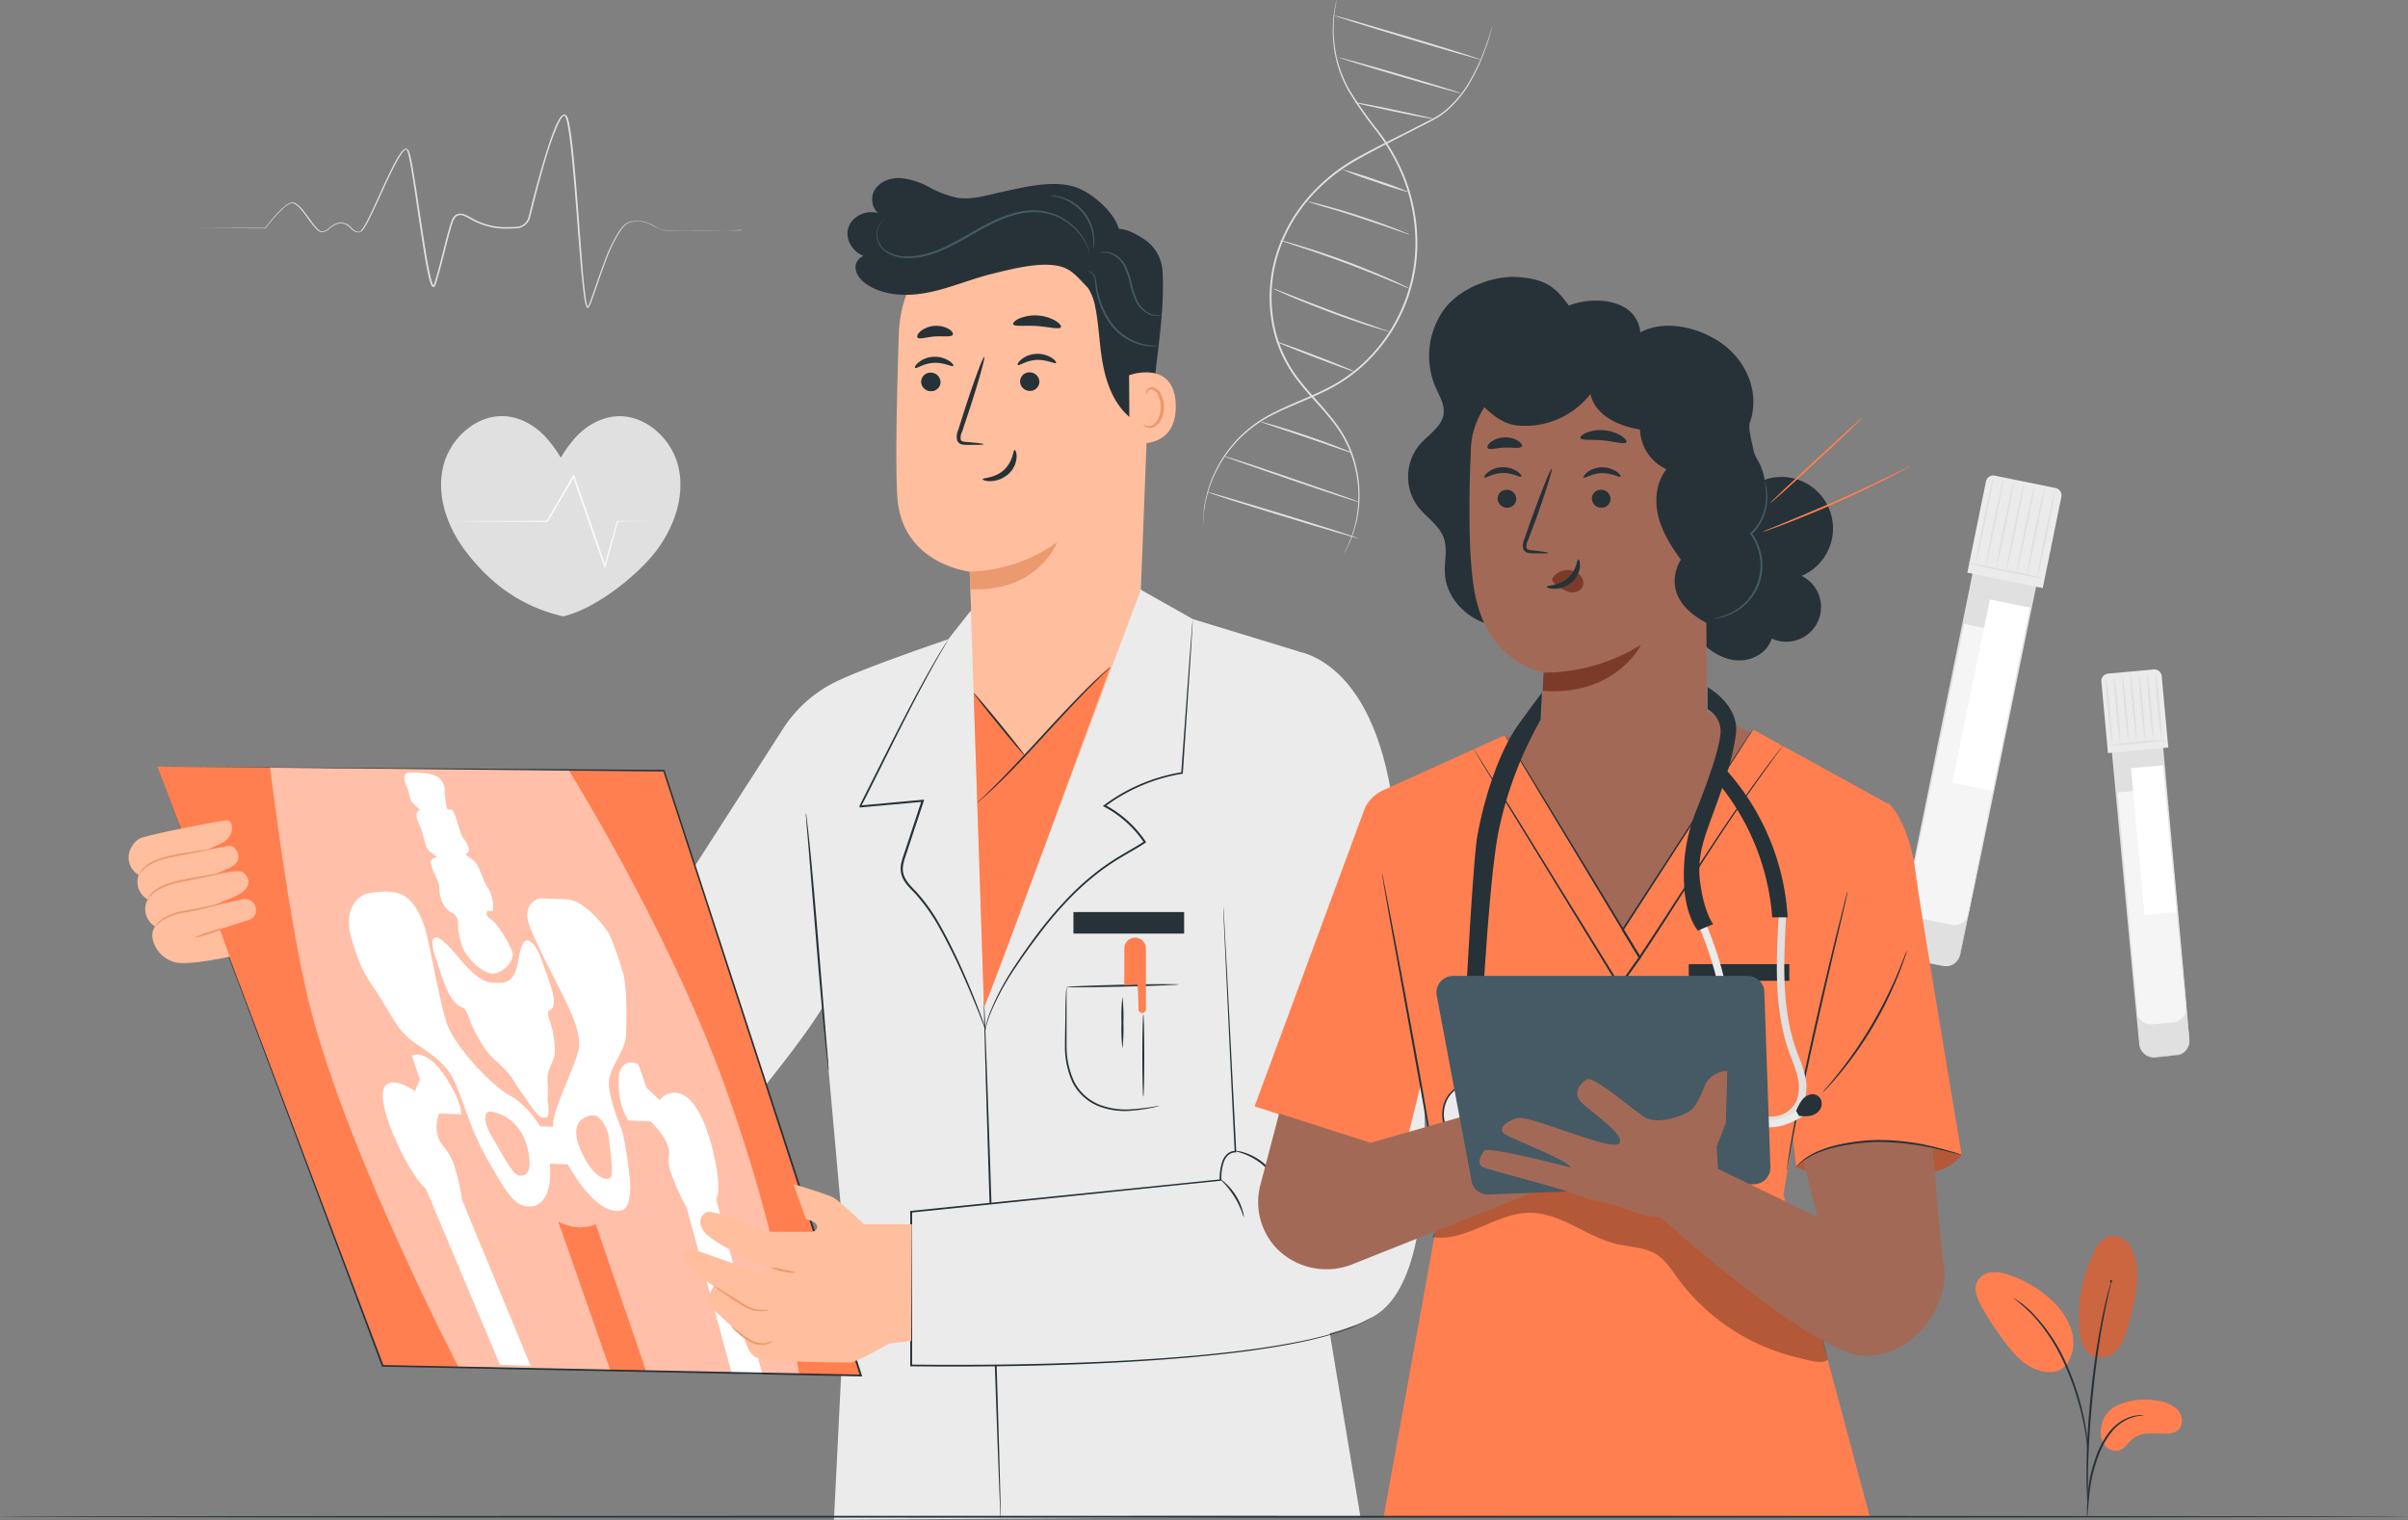 <svg xmlns="http://www.w3.org/2000/svg" viewBox="50.2 55.55 649.6 410.05"><rect x="50.2" y="55.55" width="649.6" height="410.05" fill="#808080" stroke="none"/><g id="freepik--background-complete--inject-23"><path d="M410.76,55.55a2.59,2.59,0,0,1-.06.45c-.05.29-.15.72-.23,1.29a37.4,37.4,0,0,0-.48,5,35.2,35.2,0,0,0,.66,7.92,32.56,32.56,0,0,0,3.72,9.8,106.42,106.42,0,0,0,7.36,10.46,53.18,53.18,0,0,1,7.39,12.75,49.15,49.15,0,0,1,3.4,15.91,44.78,44.78,0,0,1-11.71,32.17,42.41,42.41,0,0,1-13,9.72c-4.67,2.3-9.32,4-13.42,6a35.1,35.1,0,0,0-10.31,7.4,34.32,34.32,0,0,0-8.55,16.14c-.27,1.06-.37,2-.52,2.86s-.17,1.55-.2,2.12,0,1-.07,1.31a3.09,3.09,0,0,1,0,.45,3,3,0,0,1,0-.45c0-.32,0-.76,0-1.31s.1-1.29.16-2.14.22-1.81.47-2.88a33.35,33.35,0,0,1,2.54-7.59,34,34,0,0,1,5.94-8.76,35.08,35.08,0,0,1,10.38-7.53c4.13-2.1,8.78-3.79,13.41-6.08A42.09,42.09,0,0,0,420.43,151,44.42,44.42,0,0,0,432,119.16a48.85,48.85,0,0,0-3.33-15.76,53.44,53.44,0,0,0-7.29-12.66,106.47,106.47,0,0,1-7.34-10.54,32.35,32.35,0,0,1-3.68-9.93,34,34,0,0,1-.58-8,33.18,33.18,0,0,1,.58-5c.1-.57.21-1,.28-1.28Z" style="fill:#e0e0e0"/><path d="M452.82,62.6a57.44,57.44,0,0,1-2.06,6.63,52.42,52.42,0,0,1-3.34,7.43,30.67,30.67,0,0,1-6.59,8.53,21.26,21.26,0,0,1-2.47,1.86c-.9.55-1.84,1.06-2.81,1.56l-6.05,3.1c-4.18,2.14-8.67,4.38-13.27,7A48,48,0,0,0,403.53,109a42.47,42.47,0,0,0-8.59,15.3,38.9,38.9,0,0,0-1.24,17.47,34.82,34.82,0,0,0,6.17,15.09c3.09,4.25,6.73,7.75,9.64,11.46A36.15,36.15,0,0,1,413.3,174a32.57,32.57,0,0,1,2.35,5.84,33.81,33.81,0,0,1,1.28,10.71,31.38,31.38,0,0,1-1.39,8,29.88,29.88,0,0,1-1.92,4.78c-.27.5-.49.89-.64,1.18s-.24.39-.24.39.06-.15.19-.42.34-.69.6-1.19a33.59,33.59,0,0,0,1.82-4.79,31.61,31.61,0,0,0,1.28-8A33.47,33.47,0,0,0,415.3,180a32.08,32.08,0,0,0-2.36-5.76,35.17,35.17,0,0,0-3.77-5.59c-2.9-3.67-6.55-7.15-9.69-11.45a35.31,35.31,0,0,1-6.29-15.29,39.47,39.47,0,0,1,1.25-17.7,43.12,43.12,0,0,1,8.7-15.49A48.42,48.42,0,0,1,416,98.24c4.62-2.57,9.12-4.79,13.31-6.91l6.05-3.08c1-.49,1.92-1,2.8-1.53a21.3,21.3,0,0,0,2.43-1.81,30.86,30.86,0,0,0,6.58-8.39,55,55,0,0,0,3.4-7.36c.8-2.08,1.33-3.73,1.69-4.85.17-.54.31-1,.4-1.28S452.82,62.6,452.82,62.6Z" style="fill:#e0e0e0"/><path d="M437,87.63c0,.14-4.86-.74-10.78-2s-10.7-2.32-10.67-2.46,4.85.73,10.78,2S437,87.48,437,87.63Z" style="fill:#e0e0e0"/><path d="M444.33,80.71c0,.14-7.47-1.92-16.6-4.59s-16.49-5-16.45-5.1,7.47,1.92,16.6,4.6S444.37,80.57,444.33,80.71Z" style="fill:#e0e0e0"/><path d="M449.7,71.64c0,.13-8.95-2.42-19.89-5.71S410,59.86,410.06,59.72,419,62.14,430,65.43,449.74,71.5,449.7,71.64Z" style="fill:#e0e0e0"/><path d="M415.61,155.79c-.05.14-4.83-1.57-10.68-3.82s-10.54-4.18-10.49-4.31,4.83,1.58,10.68,3.82S415.66,155.66,415.61,155.79Z" style="fill:#e0e0e0"/><path d="M425,145a7,7,0,0,1-1.28-.31c-.82-.22-2-.58-3.44-1-2.88-.91-6.84-2.25-11.17-3.87s-8.21-3.19-11-4.38c-1.39-.6-2.51-1.1-3.28-1.46a7.11,7.11,0,0,1-1.17-.61,6.66,6.66,0,0,1,1.25.42l3.34,1.3c2.81,1.11,6.7,2.63,11,4.25s8.26,3,11.11,4l3.38,1.2A7.15,7.15,0,0,1,425,145Z" style="fill:#e0e0e0"/><path d="M430.39,133.37a7.54,7.54,0,0,1-1.38-.52l-3.7-1.53c-3.12-1.3-7.45-3.06-12.28-4.86s-9.26-3.3-12.47-4.36l-3.81-1.26a8.92,8.92,0,0,1-1.38-.51,7.35,7.35,0,0,1,1.44.32c.92.24,2.23.61,3.86,1.1,3.24,1,7.69,2.42,12.54,4.22s9.16,3.62,12.25,5c1.54.69,2.78,1.27,3.63,1.69A7.7,7.7,0,0,1,430.39,133.37Z" style="fill:#e0e0e0"/><path d="M430.46,118.81a4.36,4.36,0,0,1-1.1-.31l-2.92-1c-2.47-.86-5.87-2-9.66-3.27s-7.23-2.28-9.73-3l-3-.91a5.15,5.15,0,0,1-1.07-.39,4.53,4.53,0,0,1,1.12.2c.72.15,1.74.41,3,.74,2.53.67,6,1.66,9.79,2.9s7.19,2.47,9.63,3.42c1.21.47,2.19.87,2.86,1.16A5,5,0,0,1,430.46,118.81Z" style="fill:#e0e0e0"/><path d="M430.6,107.5a93.2,93.2,0,0,1-9.31-2.89,90.32,90.32,0,0,1-9.14-3.39,95.05,95.05,0,0,1,9.31,2.89A92.66,92.66,0,0,1,430.6,107.5Z" style="fill:#e0e0e0"/><path d="M415,177.75a4.61,4.61,0,0,1-1-.27l-2.64-.89-8.68-3-8.7-2.92-2.64-.91a4.29,4.29,0,0,1-.95-.39,3.71,3.71,0,0,1,1,.2c.64.16,1.56.41,2.69.74,2.26.66,5.36,1.63,8.76,2.79s6.45,2.28,8.64,3.14c1.1.43,2,.79,2.58,1A3.41,3.41,0,0,1,415,177.75Z" style="fill:#e0e0e0"/><path d="M416.81,191c-.05.13-8.27-2.53-18.36-6s-18.24-6.31-18.19-6.45,8.26,2.53,18.36,6S416.85,190.81,416.81,191Z" style="fill:#e0e0e0"/><path d="M416.64,200.77c0,.14-9.22-2.56-20.49-6s-20.39-6.38-20.35-6.52,9.22,2.56,20.5,6S416.69,200.63,416.64,200.77Z" style="fill:#e0e0e0"/><path d="M250.8,117.58s-.27,0-.79,0l-2.3.09c-2,.06-5,.15-8.84.21-1.92,0-4.06,0-6.4,0a17.45,17.45,0,0,1-3.66-.34,37.29,37.29,0,0,1-3.59-1.67,7.33,7.33,0,0,0-4.06-.54c-.35.05-.71.14-1.06.21a3.08,3.08,0,0,0-.93.49,7.41,7.41,0,0,0-1.51,1.64,42.18,42.18,0,0,0-4.21,8.77c-1.22,3.21-2.3,6.63-3.59,10.17-.16.44-.34.88-.53,1.32l-.16.33a.62.62,0,0,1-.11.18.36.36,0,0,1-.3.18c-.36-.09-.31-.27-.4-.38a2.6,2.6,0,0,1-.13-.36,21.77,21.77,0,0,1-.53-2.88c-.26-1.93-.46-3.91-.65-5.92-.73-8-1.31-16.66-2.09-25.7-.41-4.52-.78-9.17-1.57-13.83-.11-.58-.22-1.16-.38-1.73a4.21,4.21,0,0,0-.29-.78c-.14-.24-.26-.35-.41-.28a3.17,3.17,0,0,0-1,1.24,16.92,16.92,0,0,0-.78,1.6A73,73,0,0,0,198,96.54c-1.47,4.71-2.77,9.56-4,14.5l-.47,1.86a12.86,12.86,0,0,1-.54,1.89,4,4,0,0,1-3.19,2.34c-1.34.05-2.59.12-3.93.09a18.11,18.11,0,0,1-3.93-.58,20.06,20.06,0,0,1-4.67-1.86,11.1,11.1,0,0,0-2.15-1.08,1.88,1.88,0,0,0-2,.38,5.77,5.77,0,0,0-1,2.11c-.25.77-.47,1.55-.69,2.33-.42,1.56-.82,3.13-1.21,4.69-.8,3.12-1.56,6.2-2.55,9.24a1.11,1.11,0,0,1-.17.32.44.44,0,0,1-.58.14,1.26,1.26,0,0,1-.43-.59,9.26,9.26,0,0,1-.4-1.15c-.21-.77-.38-1.53-.54-2.3-.32-1.53-.59-3.06-.84-4.58-1-6.07-1.82-12-2.7-17.77-.44-2.87-.87-5.71-1.45-8.45a11.22,11.22,0,0,0-.57-2c-.18-.56-.82.11-1.2.6a26.19,26.19,0,0,0-2.09,3.49c-2.47,4.82-4.47,9.66-6.7,14.15a23.26,23.26,0,0,1-1.87,3.24,1.44,1.44,0,0,1-.82.62,2.54,2.54,0,0,1-1,0,3.54,3.54,0,0,1-1.54-1.07,4.9,4.9,0,0,0-1.36-1,3.08,3.08,0,0,0-1.58-.34,6,6,0,0,0-2.86,1.59,3.68,3.68,0,0,1-1.56.8,1.82,1.82,0,0,1-.92-.08,2.69,2.69,0,0,1-.72-.49,18.67,18.67,0,0,1-2.09-2.51c-.63-.86-1.23-1.71-1.86-2.51a8.36,8.36,0,0,0-2.11-2c-.82-.54-1.73.14-2.46.66a18.36,18.36,0,0,0-2,1.88,46.8,46.8,0,0,0-3.38,4l0,.06h-.07l-18.27-.07-4.83,0-1.24,0a3.33,3.33,0,0,1-.42,0l.42,0h1.24l4.83,0,18.27-.07-.11.06a46.66,46.66,0,0,1,3.38-4.07,17.4,17.4,0,0,1,2.08-1.92,5.52,5.52,0,0,1,1.26-.77,2.21,2.21,0,0,1,.78-.16,1.66,1.66,0,0,1,.77.24,8.45,8.45,0,0,1,2.22,2.12c.64.81,1.25,1.66,1.88,2.51a17.11,17.11,0,0,0,2,2.45,2.52,2.52,0,0,0,.63.43,1.4,1.4,0,0,0,.71.05,3.34,3.34,0,0,0,1.39-.73,6.31,6.31,0,0,1,3-1.68,4.23,4.23,0,0,1,3.26,1.46,3.16,3.16,0,0,0,1.36,1,2.05,2.05,0,0,0,.82,0c.18,0,.39-.25.56-.48a22.75,22.75,0,0,0,1.82-3.17c2.21-4.47,4.2-9.31,6.68-14.17a25,25,0,0,1,2.13-3.56,3.64,3.64,0,0,1,.78-.79.86.86,0,0,1,.65-.2.8.8,0,0,1,.55.45A11,11,0,0,1,161,98c.59,2.77,1,5.61,1.47,8.49.89,5.75,1.71,11.7,2.72,17.76.25,1.52.52,3,.84,4.56.16.76.33,1.51.53,2.26a9.14,9.14,0,0,0,.37,1.08,1.13,1.13,0,0,0,.22.36c-.05,0,0,.15,0,.06l0,0s0-.05,0,0v0a.56.56,0,0,0,.09-.19c1-3,1.74-6.07,2.53-9.18.39-1.56.78-3.13,1.21-4.7.22-.78.44-1.57.7-2.35.12-.39.26-.78.4-1.17a3.38,3.38,0,0,1,.68-1.13,2,2,0,0,1,1.21-.64,2.82,2.82,0,0,1,1.33.12,10.58,10.58,0,0,1,2.26,1.12,19.47,19.47,0,0,0,4.55,1.81,18.35,18.35,0,0,0,3.82.56c1.26,0,2.6,0,3.85-.09a3.51,3.51,0,0,0,2.78-2,13.1,13.1,0,0,0,.51-1.8l.47-1.86c1.26-5,2.57-9.81,4.05-14.53.75-2.36,1.51-4.69,2.48-6.94.25-.56.51-1.11.81-1.65.16-.27.32-.53.51-.79a2.08,2.08,0,0,1,.78-.67.71.71,0,0,1,.66.08,1.2,1.2,0,0,1,.36.43,4,4,0,0,1,.33.89c.16.59.28,1.18.39,1.77.79,4.71,1.15,9.35,1.56,13.87.77,9.06,1.33,17.67,2,25.71.19,2,.38,4,.63,5.91a21.13,21.13,0,0,0,.51,2.81,2.83,2.83,0,0,0,.11.31.67.67,0,0,0,.06.12s0,0,0,0-.05,0,0,.08,0-.11-.05-.08,0,0,0,0a.69.69,0,0,0,.07-.13l.15-.31c.19-.42.36-.86.53-1.3,1.28-3.51,2.38-6.94,3.62-10.15a42.14,42.14,0,0,1,4.28-8.84,8,8,0,0,1,1.59-1.7,3.1,3.1,0,0,1,1-.53,10.65,10.65,0,0,1,1.1-.21,7.58,7.58,0,0,1,4.21.57c1.27.55,2.36,1.32,3.55,1.69a18.5,18.5,0,0,0,3.6.34c2.33.06,4.47,0,6.39,0l8.84-.12,2.3,0C250.53,117.57,250.8,117.58,250.8,117.58Z" style="fill:#e0e0e0"/><path d="M572.38,206.15h17a0,0,0,0,1,0,0V312.37a3.88,3.88,0,0,1-3.88,3.88h-9.26a3.88,3.88,0,0,1-3.88-3.88V206.15a0,0,0,0,1,0,0Z" transform="translate(64.09 -111.06) rotate(11.56)" style="fill:#e0e0e0"/><path d="M571.64,224.74h17a0,0,0,0,1,0,0v76.32a3.88,3.88,0,0,1-3.88,3.88h-9.26a3.88,3.88,0,0,1-3.88-3.88V224.74a0,0,0,0,1,0,0Z" transform="translate(64.8 -110.83) rotate(11.55)" style="fill:#f5f5f5"/><rect x="581.8" y="217.92" width="11.34" height="50.47" transform="translate(60.61 -112.74) rotate(11.55)" style="fill:#fff"/><path d="M574.39,316.06a4.36,4.36,0,0,0,2.18-.24,3.86,3.86,0,0,0,1.95-1.75,5.56,5.56,0,0,0,.49-1.63c.12-.61.24-1.26.38-1.94,1.11-5.5,2.7-13.45,4.69-23.33,4-19.79,9.62-47.3,15.91-78.25l.2.3-12.86-2.62-3.8-.78.31-.2c-6.8,33.07-12.91,62.83-17.33,84.35-1.11,5.37-2.12,10.22-3,14.49-.22,1.06-.44,2.09-.64,3.08-.1.49-.21,1-.3,1.46a6.94,6.94,0,0,0-.22,1.38,3.84,3.84,0,0,0,.83,2.4,3.78,3.78,0,0,0,1.94,1.27l6.88,1.47,1.79.39c.4.09.6.15.6.15l-.61-.1-1.8-.34-6.91-1.38a4,4,0,0,1-3-3.86,7,7,0,0,1,.21-1.44c.09-.47.19-1,.29-1.45.2-1,.4-2,.62-3.09.86-4.27,1.84-9.13,2.93-14.51,4.38-21.52,10.43-51.29,17.17-84.38l0-.25.25.05,3.81.78,12.86,2.63.25.05,0,.25c-6.36,30.95-12,58.44-16.08,78.22l-4.84,23.29c-.15.69-.28,1.33-.41,1.94a5.45,5.45,0,0,1-.53,1.67,3.9,3.9,0,0,1-2,1.77,3.81,3.81,0,0,1-1.65.24A2.84,2.84,0,0,1,574.39,316.06Z" style="fill:#e0e0e0"/><path d="M585.42,185.3h16.74a2,2,0,0,1,2,2v25.14a0,0,0,0,1,0,0H583.4a0,0,0,0,1,0,0V187.32A2,2,0,0,1,585.42,185.3Z" transform="translate(51.87 -114.91) rotate(11.55)" style="fill:#ebebeb"/><path d="M601.61,211.63c0,.14-4.62-.68-10.26-1.83s-10.18-2.2-10.15-2.34,4.62.68,10.26,1.83S601.63,211.49,601.61,211.63Z" style="fill:#e0e0e0"/><path d="M583.16,207.65c-.15,0,.81-5.28,2.13-11.72s2.5-11.65,2.64-11.62-.82,5.28-2.13,11.72S583.3,207.68,583.16,207.65Z" style="fill:#e0e0e0"/><path d="M585.89,208.21c-.14,0,.81-5.28,2.13-11.72s2.5-11.65,2.64-11.62-.81,5.28-2.13,11.72S586,208.24,585.89,208.21Z" style="fill:#e0e0e0"/><path d="M588.71,208.78c-.14,0,.81-5.27,2.13-11.72s2.5-11.64,2.64-11.61-.81,5.27-2.13,11.72S588.85,208.81,588.71,208.78Z" style="fill:#e0e0e0"/><path d="M591.44,209.34c-.14,0,.82-5.27,2.13-11.72s2.5-11.64,2.65-11.61-.82,5.27-2.13,11.72S591.59,209.37,591.44,209.34Z" style="fill:#e0e0e0"/><path d="M594.26,209.92c-.14,0,.82-5.28,2.13-11.72s2.5-11.65,2.64-11.62-.81,5.28-2.13,11.72S594.4,210,594.26,209.92Z" style="fill:#e0e0e0"/><path d="M597,210.48c-.14,0,.81-5.28,2.13-11.72s2.5-11.65,2.64-11.62-.81,5.28-2.13,11.72S597.14,210.51,597,210.48Z" style="fill:#e0e0e0"/><path d="M599.82,211.06c-.14,0,.81-5.28,2.13-11.72s2.5-11.65,2.64-11.62-.81,5.27-2.13,11.72S600,211.08,599.82,211.06Z" style="fill:#e0e0e0"/><path d="M623.8,253.91h13.39a0,0,0,0,1,0,0v82.82a3.88,3.88,0,0,1-3.88,3.88h-5.64a3.88,3.88,0,0,1-3.88-3.88V253.91A0,0,0,0,1,623.8,253.91Z" transform="translate(-24.59 59.04) rotate(-5.26)" style="fill:#e0e0e0"/><path d="M624.07,268.6h13.39a0,0,0,0,1,0,0v59.27a3.88,3.88,0,0,1-3.88,3.88h-5.64a3.88,3.88,0,0,1-3.88-3.88V268.6A0,0,0,0,1,624.07,268.6Z" transform="translate(-24.86 59.09) rotate(-5.26)" style="fill:#f5f5f5"/><rect x="626.88" y="262.29" width="8.93" height="39.74" transform="translate(-23.21 59.06) rotate(-5.26)" style="fill:#fff"/><path d="M637.28,340.17a4.69,4.69,0,0,0,1.64-.6,3.82,3.82,0,0,0,1.39-1.55,3.74,3.74,0,0,0,.38-1.29,7.47,7.47,0,0,0-.08-1.54c-.42-4.44-1-10.83-1.8-18.77-1.49-15.93-3.56-38.05-5.88-62.91l.28.23-9.47.87-3.86.36.23-.28c2.38,26.19,4.52,49.72,6.06,66.73.38,4.24.72,8.08,1,11.45.16,1.68.27,3.27.43,4.68a3.79,3.79,0,0,0,2.37,2.81,6.78,6.78,0,0,0,3.08.12l2.3-.19,1.42-.1.49,0-.48.07-1.42.15-2.3.24-1.47.14a3.88,3.88,0,0,1-1.69-.22,4,4,0,0,1-2.54-2.95c-.18-1.46-.3-3-.47-4.7-.32-3.37-.69-7.21-1.1-11.45-1.58-17-3.77-40.53-6.22-66.72l0-.26.26,0,3.86-.36,9.47-.87.26,0,0,.26c2.25,24.87,4.26,47,5.71,62.93.69,7.94,1.25,14.34,1.64,18.78a8.51,8.51,0,0,1,.06,1.58,4,4,0,0,1-1.89,2.9,3.69,3.69,0,0,1-1.24.47A3.09,3.09,0,0,1,637.28,340.17Z" style="fill:#e0e0e0"/><path d="M619.86,236.66h12.33a2,2,0,0,1,2,2V258a0,0,0,0,1,0,0H617.85a0,0,0,0,1,0,0V238.67A2,2,0,0,1,619.86,236.66Z" transform="translate(-20.04 58.43) rotate(-5.26)" style="fill:#ebebeb"/><path d="M634.82,255.18a128.83,128.83,0,0,1-16.33,1.5,64.51,64.51,0,0,1,8.14-1A62,62,0,0,1,634.82,255.18Z" style="fill:#e0e0e0"/><path d="M620,256.38a81.51,81.51,0,0,1-1.12-9.32,81.26,81.26,0,0,1-.6-9.36,87.28,87.28,0,0,1,1.12,9.32A86.93,86.93,0,0,1,620,256.38Z" style="fill:#e0e0e0"/><path d="M622.2,256.18a81.51,81.51,0,0,1-1.12-9.32,81.26,81.26,0,0,1-.6-9.36,85.9,85.9,0,0,1,1.11,9.31A85.68,85.68,0,0,1,622.2,256.18Z" style="fill:#e0e0e0"/><path d="M624.45,256a87.28,87.28,0,0,1-1.12-9.32,86.93,86.93,0,0,1-.6-9.36,81.51,81.51,0,0,1,1.12,9.32A83.94,83.94,0,0,1,624.45,256Z" style="fill:#e0e0e0"/><path d="M626.64,255.77a87.28,87.28,0,0,1-1.12-9.32,87.06,87.06,0,0,1-.6-9.36A84.3,84.3,0,0,1,626,246.4,87,87,0,0,1,626.64,255.77Z" style="fill:#e0e0e0"/><path d="M628.9,255.56a81.51,81.51,0,0,1-1.12-9.32,81.15,81.15,0,0,1-.6-9.36,87.28,87.28,0,0,1,1.12,9.32A86.93,86.93,0,0,1,628.9,255.56Z" style="fill:#e0e0e0"/><path d="M631.09,255.36A81.51,81.51,0,0,1,630,246a81.26,81.26,0,0,1-.6-9.36,87.28,87.28,0,0,1,1.12,9.32A86.93,86.93,0,0,1,631.09,255.36Z" style="fill:#e0e0e0"/><path d="M633.34,255.15a87.29,87.29,0,0,1-1.12-9.31,87,87,0,0,1-.6-9.37,81.51,81.51,0,0,1,1.12,9.32A81.26,81.26,0,0,1,633.34,255.15Z" style="fill:#e0e0e0"/><path d="M233.24,181.63c-1.76-7.82-9.19-14.53-17.16-13.75-4.71.46-9,3.37-11.83,7.12a34.1,34.1,0,0,0-2.77,4,34.1,34.1,0,0,0-2.77-4c-2.88-3.76-7.11-6.67-11.82-7.14-8-.79-15.4,5.92-17.18,13.73s1.17,16.11,6,22.51,12.83,14.6,26.41,17.72c8.95-2.06,20.3-11.3,25.12-17.69S235,189.44,233.24,181.63Z" style="fill:#e0e0e0"/><path d="M231.77,196.13l-.26,0-.78,0-3,0-10.95.08.19-.14c-1,3.54-2.11,7.68-3.36,12.22l-.2.74-.25-.72L206.78,190c-.71-2-1.4-4.05-2.08-6l.47.05L198,196.23l-.06.11h-.14l-19.25-.1-5.45-.07-1.45,0a1.72,1.72,0,0,1-.49,0l.49,0,1.45,0,5.45-.06,19.25-.09-.2.12,7.11-12.22.28-.49.19.53c.68,2,1.37,4,2.08,6l6.37,18.43-.46,0c1.29-4.54,2.45-8.67,3.45-12.2l0-.14h.14l10.95.09,3,0,.78,0Z" style="fill:#fafafa"/></g><g id="freepik--character-1--inject-23"><path d="M360.55,147.88l-3.42,88.31-44.22-1.43c-.52-5.13-1.1-25-1.1-25s-18.46-2-19.55-20.3c-.53-8.89-.13-27.35.42-44A34,34,0,0,1,327,112.61h0A34,34,0,0,1,360.55,147.88Z" style="fill:#ffbe9d"/><path d="M311.79,209.76a42.7,42.7,0,0,0,23.57-7.92s-5,13.45-23.38,12.67Z" style="fill:#eb996e"/><path d="M298.69,158.56a2.62,2.62,0,0,0,2.65,2.52,2.51,2.51,0,0,0,2.59-2.48,2.63,2.63,0,0,0-2.65-2.53A2.52,2.52,0,0,0,298.69,158.56Z" style="fill:#263238"/><path d="M297.06,154.79c.34.33,2.25-1.23,5.07-1.36s4.95,1.19,5.24.83c.14-.16-.22-.76-1.15-1.38A7.21,7.21,0,0,0,302,151.8a6.9,6.9,0,0,0-4,1.51C297.16,154,296.89,154.65,297.06,154.79Z" style="fill:#263238"/><path d="M325.38,158.47A2.62,2.62,0,0,0,328,161a2.51,2.51,0,0,0,2.59-2.49A2.61,2.61,0,0,0,328,156,2.5,2.5,0,0,0,325.38,158.47Z" style="fill:#263238"/><path d="M324.77,154c.34.32,2.25-1.24,5.07-1.36s5,1.18,5.24.82c.14-.16-.22-.76-1.15-1.37a7.21,7.21,0,0,0-4.21-1.08,6.83,6.83,0,0,0-4,1.51C324.87,153.23,324.6,153.86,324.77,154Z" style="fill:#263238"/><path d="M315.53,175.38c0-.16-1.75-.38-4.61-.61-.72,0-1.41-.15-1.55-.64a3.6,3.6,0,0,1,.38-2.15c.59-1.78,1.21-3.63,1.86-5.58,2.59-7.94,4.42-14.45,4.1-14.55S313,158.1,310.45,166q-.93,2.93-1.77,5.6a4.12,4.12,0,0,0-.24,2.84,1.82,1.82,0,0,0,1.23,1,5.09,5.09,0,0,0,1.23.11C313.76,175.61,315.53,175.54,315.53,175.38Z" style="fill:#263238"/><path d="M323.91,176.93c-.45,0-.32,3-2.83,5.35s-5.78,2.11-5.79,2.54c0,.19.76.56,2.13.53a7.62,7.62,0,0,0,4.84-1.95,6.57,6.57,0,0,0,2.18-4.47C324.5,177.65,324.12,176.9,323.91,176.93Z" style="fill:#263238"/><path d="M323.52,143c.31.76,3.11.26,6.43.5s6,1,6.44.31c.18-.34-.31-1-1.43-1.72a11.23,11.23,0,0,0-9.81-.62C324,142,323.38,142.65,323.52,143Z" style="fill:#263238"/><path d="M297.71,146.59c.53.62,2.43-.14,4.77-.28s4.32.23,4.75-.46c.18-.34-.16-1-1.05-1.53a6.94,6.94,0,0,0-7.67.6C297.72,145.62,297.48,146.29,297.71,146.59Z" style="fill:#263238"/><path d="M339.72,129l.11.07a14.49,14.49,0,0,1,5.8,9.07c0,.13,0,.25.07.37,1,5.19,1.08,10.52,2.1,15.7s3.07,10.41,7.1,13.82c1.66,1.41,4.51,2.29,5.74.5a4.58,4.58,0,0,0,.54-2.43c.38-12.67,3.29-24,2.65-37.22a11.15,11.15,0,0,0-5.05-8.84c-2.86-1.85-6.33-3.74-9.33-2.15s-6.71,7.54-9,10.09" style="fill:#263238"/><path d="M354.79,156.77c.3-.15,12.41-4.32,12.6,8.23s-12.44,10.15-12.47,9.79S354.79,156.77,354.79,156.77Z" style="fill:#ffbe9d"/><path d="M358.68,170c.06,0,.22.15.59.31a2.22,2.22,0,0,0,1.64,0c1.32-.51,2.4-2.63,2.43-4.89a7.22,7.22,0,0,0-.66-3.12,2.53,2.53,0,0,0-1.67-1.66,1.11,1.11,0,0,0-1.28.62c-.17.36-.08.61-.15.63s-.27-.21-.18-.73a1.38,1.38,0,0,1,.48-.79,1.68,1.68,0,0,1,1.21-.34,3.06,3.06,0,0,1,2.31,1.91,7.43,7.43,0,0,1,.81,3.49c0,2.53-1.3,4.91-3.1,5.46a2.34,2.34,0,0,1-2-.3C358.71,170.28,358.64,170,358.68,170Z" style="fill:#eb996e"/><path d="M351.34,121.77c3.62-4.65-4-12.73-10-15.35s-14.37-.49-20.72.87c-4,.86-8.05,2.23-12.1,1.62a27.68,27.68,0,0,1-7.68-2.88,20.48,20.48,0,0,0-7.81-2.45c-2.74-.11-5.7,1-7,3.45s-.21,6,2.45,6.71c-3.24-2.28-8.5-.33-9.49,3.51s2.68,8.08,6.62,7.66c-1.62-1.54-4.59.38-4.61,2.62s1.81,4.07,3.75,5.19c5,2.85,11.09,2.78,16.67,1.56s10.88-3.51,16.43-4.87,14.87-3.88,20-1.4c3.8,1.82,6,6.87,8.36,6.06a7.64,7.64,0,0,0,4.56-5.17,22.14,22.14,0,0,0,.53-7.13" style="fill:#263238"/><path d="M289.18,114.65s-.24.11-.63.39a3.73,3.73,0,0,0-1.28,1.63,5.24,5.24,0,0,0-.27,3.24,5.39,5.39,0,0,0,2.51,3.42,10.31,10.31,0,0,0,5.09,1.39,20.4,20.4,0,0,0,6.08-.89c4.21-1.22,8.38-3.71,12.78-6.24s8.89-4.64,13.35-5.18a16.5,16.5,0,0,1,6.28.39,15.14,15.14,0,0,1,5,2.34,15.77,15.77,0,0,1,5.13,6,10.93,10.93,0,0,1,1,2.73c-.06,0-.3-1-1.15-2.64a16.09,16.09,0,0,0-5.16-5.76,14.83,14.83,0,0,0-4.85-2.22,16.08,16.08,0,0,0-6.12-.33c-4.34.55-8.77,2.65-13.14,5.16s-8.61,5-12.9,6.24a20.35,20.35,0,0,1-6.24.86,10.44,10.44,0,0,1-5.27-1.52,6.54,6.54,0,0,1-1.76-1.67,5.55,5.55,0,0,1-.47-5.38,3.73,3.73,0,0,1,1.41-1.63A2.49,2.49,0,0,1,289.18,114.65Z" style="fill:#455a64"/><path d="M333.51,108.31a2.41,2.41,0,0,1,.82,0,10.18,10.18,0,0,1,2.18.39,12.26,12.26,0,0,1,8.88,10.65,11.37,11.37,0,0,1,0,2.22,2.31,2.31,0,0,1-.17.79c-.1,0,.07-1.15-.19-3A12.65,12.65,0,0,0,336.4,109C334.66,108.45,333.5,108.41,333.51,108.31Z" style="fill:#455a64"/><path d="M363.57,140.46a2.17,2.17,0,0,1-1,.28,4.93,4.93,0,0,1-2.83-.61,7.23,7.23,0,0,1-3-3.07,21.13,21.13,0,0,1-1.72-4.94,20.89,20.89,0,0,0-1.67-4.83,6.91,6.91,0,0,0-2.81-2.92,5.08,5.08,0,0,0-2.66-.66c-.65,0-1,.17-1,.12a2.23,2.23,0,0,1,1-.32,4.92,4.92,0,0,1,2.84.53,7.14,7.14,0,0,1,3.06,3A19.91,19.91,0,0,1,355.5,132a22.15,22.15,0,0,0,1.64,4.84,7.16,7.16,0,0,0,2.75,3,5.2,5.2,0,0,0,2.64.73C363.19,140.53,363.55,140.41,363.57,140.46Z" style="fill:#455a64"/><path d="M362.91,148.75s-.1,0-.31.08a6,6,0,0,1-.9.12,11.1,11.1,0,0,1-3.34-.26,15,15,0,0,1-9-6.17,22.29,22.29,0,0,1-3.69-10.33,9.6,9.6,0,0,0-.29-1.84,2.24,2.24,0,0,0-.73-1.12,2,2,0,0,0-1.08-.41,1.26,1.26,0,0,1,1.21.24,2.44,2.44,0,0,1,.87,1.19,9.15,9.15,0,0,1,.38,1.89,23.31,23.31,0,0,0,3.76,10.08,15.22,15.22,0,0,0,8.62,6.11A17.5,17.5,0,0,0,362.91,148.75Z" style="fill:#455a64"/><path d="M275.18,465.51l142-.92-14.33-85.82-2.49-147.55L372,222.56,358,214.66l-46.07,5.83L306,228s-20.16,6.8-28.88,10.79l-.6.27a35.33,35.33,0,0,0-15.09,13.09L223,311.94l-56.2-32.77L147,308s69,57.44,81.51,56.27,16.85-1.18,21.17-7.06c3.31-4.52,16.32-19.83,22.52-30.06l6.33,70.69Z" style="fill:#ebebeb"/><path d="M320.17,465.6c-.15,0-1.29-31.44-2.54-70.23s-2.17-70.25-2-70.25,1.28,31.43,2.54,70.24S320.31,465.6,320.17,465.6Z" style="fill:#263238"/><polygon points="312.11 219.91 315.68 327.25 357.96 214.66 312.11 219.91" style="fill:#ffbe9d"/><path d="M316,333.3a1.54,1.54,0,0,1-.14-.33c-.1-.24-.22-.56-.37-1-.35-.88-.83-2.12-1.45-3.71-1.29-3.2-3.18-7.83-5.8-13.42-1.34-2.79-2.84-5.82-4.62-9A49.91,49.91,0,0,0,297,296.5c-1.4-1.44-3.07-2.95-3.66-5.16a6.67,6.67,0,0,1,.08-3.32c.27-1.08.65-2.12,1-3.17,1.39-4.23,2.84-8.6,4.31-13.07l.09-.28.27.34-17,1.54,0-.5,9.07-18c2.79-5.48,5.31-10.31,7.48-14.29s4-7.12,5.27-9.23c.65-1.06,1.17-1.87,1.53-2.41l.41-.6c.1-.14.15-.21.16-.2l-.12.22-.38.63c-.34.59-.83,1.4-1.45,2.45-1.25,2.14-3,5.29-5.14,9.29s-4.62,8.84-7.38,14.34l-4.34,8.7-2.33,4.66-1.21,2.4-.63,1.21-.33.6-.17.31-.1.15a.59.59,0,0,1-.3.24l0-.5,17-1.56.39,0-.12.38-.09.27c-1.48,4.47-2.93,8.84-4.32,13.07-.66,2.09-1.62,4.19-1.08,6.21s2.12,3.5,3.52,4.94a49.68,49.68,0,0,1,6.67,9.53c1.78,3.18,3.26,6.23,4.58,9,2.58,5.62,4.43,10.28,5.66,13.51.6,1.62,1.06,2.88,1.35,3.74q.23.64.33,1A2.75,2.75,0,0,1,316,333.3Z" style="fill:#263238"/><path d="M315.86,334.31a1.33,1.33,0,0,1,0-.35l.16-1a22.53,22.53,0,0,1,1.05-3.84,68.19,68.19,0,0,1,6.87-13c1.71-2.6,3.66-5.4,5.87-8.34a105.76,105.76,0,0,1,7.5-9A73.42,73.42,0,0,1,347,290a65.94,65.94,0,0,1,5.79-3.83c2-1.2,4.1-2.34,6.1-3.67l-.07.36a29.58,29.58,0,0,0-10.75-9.69l-.36-.19.33-.24a47.94,47.94,0,0,1,21-8.89l-.19.21,2.17-29.84c.28-3.6.5-6.46.66-8.44.08-1,.14-1.7.19-2.23l.06-.57a.55.55,0,0,1,0-.2,1,1,0,0,1,0,.2l0,.57c0,.54-.07,1.29-.12,2.24-.12,2-.3,4.84-.52,8.45-.49,7.29-1.17,17.6-2,29.86v.18l-.18,0a47.61,47.61,0,0,0-20.79,8.84l0-.43a30.06,30.06,0,0,1,10.94,9.85l.15.21-.22.15c-2,1.34-4.12,2.49-6.13,3.69a64.84,64.84,0,0,0-5.75,3.78,74.51,74.51,0,0,0-9.62,8.69,104.09,104.09,0,0,0-7.5,9c-2.22,2.91-4.19,5.69-5.91,8.28a69.87,69.87,0,0,0-7,12.85,23.86,23.86,0,0,0-1.14,3.79c-.09.42-.16.76-.21,1A1.55,1.55,0,0,1,315.86,334.31Z" style="fill:#263238"/><rect x="339.78" y="301.58" width="29.86" height="5.81" style="fill:#263238"/><path d="M362.9,353.91a1.89,1.89,0,0,1-.51.15l-1.48.32a44.27,44.27,0,0,1-5.53.79,19.73,19.73,0,0,1-8.22-1,13.58,13.58,0,0,1-7.6-6.59,23.11,23.11,0,0,1-2.07-9.93c0-3.13.1-5.9.11-8.26s.08-4.25.15-5.57c0-.66.07-1.17.1-1.51a1.74,1.74,0,0,1,.08-.53,3.77,3.77,0,0,1,0,.53c0,.41,0,.91,0,1.52,0,1.39,0,3.27,0,5.56v8.25a23,23,0,0,0,2.06,9.71,13.15,13.15,0,0,0,7.29,6.37,19.78,19.78,0,0,0,8,1.07,54.12,54.12,0,0,0,5.51-.62l1.5-.22A2.61,2.61,0,0,1,362.9,353.91Z" style="fill:#263238"/><path d="M368.3,321.09c0,.14-6.8.42-15.18.61s-15.19.24-15.19.09,6.79-.41,15.18-.61S368.3,321,368.3,321.09Z" style="fill:#263238"/><path d="M353.51,321.3v-9.91a2.91,2.91,0,0,1,2.91-2.91h0a2.91,2.91,0,0,1,2.91,2.91v16.33a1,1,0,0,1-2,.14c0-.12,0-.26,0-.39,0-2.49-.28-6.29-.28-6.29Z" style="fill:#FF7F50"/><path d="M353,338.42a47.72,47.72,0,0,1-.26-7,47.53,47.53,0,0,1,.26-7,47.53,47.53,0,0,1,.26,7A47.72,47.72,0,0,1,353,338.42Z" style="fill:#263238"/><path d="M358.63,351.39c-.14,0-.26-5-.26-11.14s.12-11.14.26-11.14.26,5,.26,11.14S358.78,351.39,358.63,351.39Z" style="fill:#263238"/><path d="M312.86,242.49l13.89,16.95c9.81-9.9,16.86-19.68,23-24,0,0-34.06,93.32-34.11,91.77S312.86,242.49,312.86,242.49Z" style="fill:#FF7F50"/><path d="M349.79,235.48a2.69,2.69,0,0,1-.35.39l-1.08,1c-.94.89-2.28,2.21-3.92,3.85-3.29,3.27-7.66,8-12.43,13.2s-9.2,9.9-12.56,13.12c-1.68,1.61-3.06,2.88-4.05,3.73l-1.14,1a2.28,2.28,0,0,1-.42.32s.11-.15.35-.39l1.07-1c.95-.89,2.29-2.21,3.93-3.85,3.28-3.27,7.65-8,12.43-13.2s9.2-9.9,12.56-13.12c1.68-1.61,3.06-2.88,4.05-3.73l1.13-1C349.63,235.57,349.77,235.46,349.79,235.48Z" style="fill:#263238"/><path d="M326.66,259.37c-.11.09-3.29-3.61-7.1-8.27s-6.81-8.52-6.7-8.61,3.29,3.61,7.1,8.28S326.77,259.28,326.66,259.37Z" style="fill:#263238"/><path d="M267.62,274.91a3.37,3.37,0,0,1,.12.7c.07.51.15,1.18.25,2,.21,1.75.48,4.28.8,7.42.63,6.27,1.38,14.94,2.16,24.52s1.5,18.2,2,24.53c.26,3.09.47,5.62.62,7.43.07.84.12,1.51.16,2a4.74,4.74,0,0,1,0,.71,3.72,3.72,0,0,1-.13-.7c-.06-.51-.14-1.18-.25-2-.21-1.75-.48-4.28-.79-7.42-.63-6.27-1.39-14.94-2.17-24.52s-1.49-18.2-2-24.53c-.26-3.09-.47-5.62-.63-7.43-.06-.84-.11-1.51-.15-2A3.45,3.45,0,0,1,267.62,274.91Z" style="fill:#263238"/><path d="M398.31,231s22.26,0,27.84,42.82S444,395.17,421.69,410.06,296,423.9,296,423.9V382.42l84.82-9.36s-.32-7.72,4-7.66L380,267.52S379,232.86,398.31,231Z" style="fill:#ebebeb"/><path d="M380.22,300.05s0,.4.09,1.18.11,2,.2,3.48c.16,3.07.4,7.55.71,13.29.59,11.51,1.44,28.05,2.48,48.2v.21h-.22a3.11,3.11,0,0,0-1.95.75,4.61,4.61,0,0,0-1.2,1.91,13.33,13.33,0,0,0-.64,4.78v.21l-.2,0-83.46,8.59.23-.26V423.9l-.25-.25c36.11.39,67.6-1,89.85-3.85,5.57-.71,10.54-1.52,14.87-2.37a107.9,107.9,0,0,0,10.91-2.75c1.45-.49,2.73-1,3.83-1.39s2-.86,2.71-1.23l1.58-.9.55-.29s-.17.12-.52.33l-1.57.94c-.71.38-1.63.77-2.7,1.28s-2.37.92-3.83,1.42a105.54,105.54,0,0,1-10.91,2.84c-4.33.88-9.31,1.71-14.87,2.44-22.27,2.89-53.78,4.4-89.91,4h-.25v-.25c0-12,0-24.66,0-37.69v-4l.24,0,83.46-8.5-.2.23a13.49,13.49,0,0,1,.68-5,5,5,0,0,1,1.31-2.07,3.63,3.63,0,0,1,2.23-.86l-.2.22c-1-20.15-1.75-36.69-2.29-48.21-.26-5.74-.47-10.22-.61-13.29-.06-1.52-.1-2.68-.14-3.48S380.22,300.05,380.22,300.05Z" style="fill:#263238"/><path d="M395.7,376.3c-.09,0-.42-.86-1.18-2.16a17.24,17.24,0,0,0-3.79-4.45,17.48,17.48,0,0,0-5.07-2.91c-1.41-.51-2.35-.67-2.33-.76a7.1,7.1,0,0,1,2.45.41,15.27,15.27,0,0,1,9.06,7.53A7,7,0,0,1,395.7,376.3Z" style="fill:#263238"/><path d="M385.73,384a23.74,23.74,0,0,0-6.42-10.37,4.84,4.84,0,0,1,1.49,1.08,15.64,15.64,0,0,1,2.84,3.42,15.84,15.84,0,0,1,1.8,4.06A4.61,4.61,0,0,1,385.73,384Z" style="fill:#263238"/><polygon points="92.67 262.34 153.47 424 282.44 426.61 229.29 263.45 92.67 262.34" style="fill:#FF7F50"/><g style="opacity:0.5"><path d="M173.88,424.29S143,365,133.41,325.44c-5.47-22.37-10.34-62.9-10.34-62.9l80.5.71s26.7,42.49,42.07,84.95a421,421,0,0,1,20.16,78.11l-41.31-.91L210.9,385.78s-4.24,2.29-10.07-.67l14,40.08Z" style="fill:#fff"/></g><path d="M218,360.61c-.75-2.18-4-9.88-3.48-13.72s4.32-8,4.53-11.85.32-12.43-.66-16.61a90.1,90.1,0,0,0-3.79-10.86s-5.83-9.23-11.69-9.44l-7.13-.26s-5.16,1.24-2.66,7.62,8.4,17.33,9.25,19.22,4.83,9.19,3.93,13.87-7.71,17.74-6.81,20.92l-3.65-.13s-3.37-5.84-8.1-8.31-14.88-13.13-17-19.5-4.5-21.19-5.93-25.68-3.64-8.43-7.35-9.43-8.68.26-8.68.26S142.13,299,145.1,309s4.64,10.61,8.16,16.46,4.41,7.6,7.2,10.14,9.39,5.35,12.23,11.46S177,360.26,182.08,369s7,12,11,12,5.3-4.53,5.45-7.25a31.76,31.76,0,0,0,0-4.29l4.84.18s5.47,10.22,11.21,12.14,5.34-3.24,5.63-5.24S218.79,362.78,218,360.61Zm-28.35,11.8c-1.52-.78-4.17-5.9-6.8-10.34-2-3.32-1.79-5.07-1.58-5.74a1.25,1.25,0,0,1,.15-.33l-.08.11c.2-1.16,2.15-.65,3.58-.08,1.05.42,6.05,2.37,7.68,9.61S191.21,373.18,189.68,372.41Zm25.08.91c-1,.68-4.37.15-7.72-7.15s.42-8.94,1.21-9.29c1.07-.48,2.72-.86,3.72.34l-.15-.11a3.71,3.71,0,0,1,.38.34,9.33,9.33,0,0,1,2.37,5.78C215,367.58,215.78,372.64,214.76,373.32Z" style="fill:#fff"/><path d="M197.55,357c1.2-.08.35-4.64.35-4.64a34.5,34.5,0,0,0,0-5.16c-.22-2.15.89-4.12,1.66-6.11s0-7.3-1-10-.3-2.91-.3-2.91c3.08-1,.24-7.41-1.83-13.4s-4.13-5.56-4.13-5.56-1.38-.05-2.17,4.83-2.14,6.61-5.1,6.6l-1.58,0c-3,0-5.63-2.1-9.83-7.16s-5.57-5.11-5.57-5.11-2.41-.59-.37,5.4,3.57,12.33,7.43,13.61c0,0,.8.28,1.71,3s3.77,8.07,5.94,10.16,4.68,4.2,5.94,6.38,3.61,5.29,3.61,5.29,2.87,4.64,4.15,4.81Z" style="fill:#fff"/><path d="M160.12,264s-1.57.45-.44,3.08,1,4.18,1.65,4.89a23.08,23.08,0,0,0,2.2,2s-1.8.62-.47,3.43,1.67,5.58,2.28,6.81,1.9,1.63,2.5,2.34-2-.08-1.32,2.36,2.22,4.22,2.21,6.47,1.09,5.21,3.23,6.32,1.74,2.65,1.8,3.86a19.75,19.75,0,0,0,1,4.87c.84,3.13,5.65,8,8.6,7.73s5.78-3.75,5.07-5.85a32.13,32.13,0,0,0-4.8-7.94c-1.25-1.25-2.31-1.29-2.08-2.66s1.77.75,1.7-1.15a10.21,10.21,0,0,0-1.46-5.57c-1.19-1.77-1.55-3.5-2.69-5.79s-3.37-2.71-3.19-3.22,1.4-.29.39-2.57-1.07-.73-2.15-4.22-1.57-5.58-2.62-5.27-.89-1.24-1.26-3.67.51-1.53-1-4.17S160.12,264,160.12,264Z" style="fill:#fff"/><path d="M162.14,349.9l1.33-3.18-2.15-6.39s3.6-2.19,8.61,5.08,4.68,10.72,4.68,10.72l-5.94-.21a9.61,9.61,0,0,0-.21,6.52c1.21,3.28,3,2.88,4.59,8.63a46,46,0,0,1,1.77,8.07L193.34,424l-8.27-.3-20-47.53s-2.27-1.47-6-8.68-7.23-16.58-4.84-19.11S162.14,349.9,162.14,349.9Z" style="fill:#fff"/><path d="M228.19,352.31,224.62,349l-2.23-6.39s-5.22-2.51-5.31,4.57,2.65,10.65,2.65,10.65l5.94.21s3.71,3.44,4.74,6.7-1,2.73,1.28,8.51a61.1,61.1,0,0,0,3.78,8.14L247.59,426l8.28.3L243.39,379s1.32-1.34.09-8.46-4.08-16.45-8.3-19.22A5,5,0,0,0,228.19,352.31Z" style="fill:#fff"/><path d="M92.67,262.34l136.62.89h.15l.05.15c14.93,45.78,32.88,100.84,52.19,160l1,3.11.12.35h-.37l-129-2.63h-.16l-.06-.15L92.67,262.34c.72,1.93,24.85,65.8,61,161.58l-.21-.15,129,2.58-.25.34c-.34-1-.68-2.06-1-3.11l-52.1-160.06.2.15Z" style="fill:#263238"/><path d="M296.2,385.8H283.27s-6.62-6.39-8.42-7.29-10.64-3.57-10.64-3.57l3.41,9.46a14.15,14.15,0,0,1,1.57.55c2.26.88,1.63,2.88-.17,2.88H256s-13.34-6.4-15.32-5.23c-1.66,1-2.24,2.75-.54,5.23s13.39,8.31,14.73,8.76l3.82,1.12-3.59,1.12-17-5.93c-1.11-.2-2.63-.38-3.13.26a2.27,2.27,0,0,0,.09,3.28,71.58,71.58,0,0,0,7.69,6.05s-2.71,4-.47,6,8.76,8.09,8.76,8.09.68,3.37,2.7,4.94,24.26,1.57,25.83,1.57,10.56-5.16,10.56-5.16l5.88-.62Z" style="fill:#ffbe9d"/><path d="M257.65,408.91a7,7,0,0,1-2.43.33,7.63,7.63,0,0,1-2.66-.47,14.5,14.5,0,0,1-2.89-1.54c-1.93-1.25-3.65-2.41-4.89-3.27a11.29,11.29,0,0,1-1.93-1.48,11.4,11.4,0,0,1,2.14,1.17c1.28.78,3,1.89,5,3.14a16.18,16.18,0,0,0,2.78,1.53,7.61,7.61,0,0,0,2.5.55C256.71,408.94,257.65,408.82,257.65,408.91Z" style="fill:#eb996e"/><path d="M258.67,417.23c.05,0-.48.64-1.68.95a6.32,6.32,0,0,1-4.59-.77,18.85,18.85,0,0,1-3.72-2.77,5.84,5.84,0,0,1-1.27-1.44c.12-.14,2.16,2,5.24,3.75a6.44,6.44,0,0,0,4.26.87A10.54,10.54,0,0,0,258.67,417.23Z" style="fill:#eb996e"/><path d="M265,398.82a8.88,8.88,0,0,1-3.52-.27,9,9,0,0,1-3.34-1.14,18.94,18.94,0,0,1,3.45.63A19.2,19.2,0,0,1,265,398.82Z" style="fill:#eb996e"/><path d="M87.63,291.57A5.41,5.41,0,0,1,85.72,284a5.93,5.93,0,0,1,2-2.17c2.17-1.15,21.37-4.75,23.43-5s2.44,3.67-.25,5.62-23.22,9.14-23.22,9.14Z" style="fill:#ffbe9d"/><path d="M92.1,305.49a5.42,5.42,0,0,1-1.91-7.55,5.85,5.85,0,0,1,2-2.17c2.17-1.15,21.77-6.3,23.43-5,2,1.5,2.44,3.66-.25,5.62s-23.22,9.14-23.22,9.14Z" style="fill:#ffbe9d"/><path d="M96,302.61a6.33,6.33,0,0,0-4.23,3.32,4.38,4.38,0,0,0-.39,2.9,8.31,8.31,0,0,0,5.84,6.24c3.51,1.1,14.94-1.47,14.94-1.47l-2.64-7.37,8-2.62c3.26-1.3,1.68-6.4-2.24-5.41C114,298.52,100.58,301.47,96,302.61Z" style="fill:#ffbe9d"/><path d="M90,298.14a5.41,5.41,0,0,1-1.91-7.55,5.93,5.93,0,0,1,2-2.17c2.17-1.15,19.63-4.26,21.66-4.69s4.21,3.32,1.52,5.27S90,298.14,90,298.14Z" style="fill:#ffbe9d"/><path d="M109.73,291.13a19.8,19.8,0,0,1-3.06.78c-1.9.42-4.53,1-7.44,1.54a19.17,19.17,0,0,0-7,2.57A11.46,11.46,0,0,0,90,298.2s.08-.3.37-.77a6.7,6.7,0,0,1,1.6-1.71,11.75,11.75,0,0,1,3-1.64,28.33,28.33,0,0,1,4.06-1.14c2.92-.58,5.57-1.06,7.49-1.39A18.35,18.35,0,0,1,109.73,291.13Z" style="fill:#eb996e"/><path d="M106.36,284.75a17.17,17.17,0,0,1-2.93.71l-7.13,1.38a17.23,17.23,0,0,0-6.63,2.59,14.26,14.26,0,0,0-2,2.14s.08-.29.35-.74a6.74,6.74,0,0,1,1.46-1.69c1.45-1.28,4-2.2,6.75-2.8s5.33-.94,7.17-1.24A17.69,17.69,0,0,1,106.36,284.75Z" style="fill:#eb996e"/><path d="M110,299.3a16.84,16.84,0,0,1-2.75.84c-1.71.46-4.1,1.07-6.76,1.51A17.8,17.8,0,0,0,94,303.81,11.33,11.33,0,0,0,92,305.72s.07-.27.35-.69a6.44,6.44,0,0,1,1.51-1.52,16.24,16.24,0,0,1,6.54-2.37c2.67-.44,5-1,6.78-1.35A15.33,15.33,0,0,1,110,299.3Z" style="fill:#eb996e"/><path d="M111.08,305.72a20,20,0,0,1-4.17,1.67,19.94,19.94,0,0,1-4.36,1.17,19.43,19.43,0,0,1,4.17-1.66A20,20,0,0,1,111.08,305.72Z" style="fill:#eb996e"/></g><g id="freepik--character-2--inject-23"><path d="M519.31,190.26a13.9,13.9,0,1,1,16.91,20.64,9.36,9.36,0,0,1-8.07,16.89c-1.09,3.84-5.39,6.16-9.37,5.89s-7.57-2.63-10.29-5.55a25.15,25.15,0,0,1-6.07-23c2.12-8,9-14.7,17.21-16.08" style="fill:#263238"/><path d="M525.63,184s.07.09.17.28a7.17,7.17,0,0,1,.38.86,12.35,12.35,0,0,1,.77,3.44,13.89,13.89,0,0,1-.59,5.33,13.44,13.44,0,0,1-3.57,5.78l0-.33a14.65,14.65,0,0,1,2.65,6.37,14.23,14.23,0,0,1-6.63,14.6,14.14,14.14,0,0,1-4.74,1.89,9.91,9.91,0,0,1-1.37.18,2.6,2.6,0,0,1-.49,0c0-.06.66-.11,1.82-.38a15.41,15.41,0,0,0,4.58-2,14.31,14.31,0,0,0,3.78-20.37l-.13-.18.16-.15a13,13,0,0,0,3.5-5.54,13.93,13.93,0,0,0,.69-5.18A16.75,16.75,0,0,0,525.63,184Z" style="fill:#455a64"/><path d="M565.62,181.22a11.21,11.21,0,0,1-1.48.88c-1,.53-2.38,1.28-4.13,2.18-3.52,1.81-8.42,4.2-13.93,6.66s-10.57,4.5-14.26,5.91c-1.84.7-3.34,1.26-4.39,1.62a11.56,11.56,0,0,1-1.63.51,10.66,10.66,0,0,1,1.56-.7l4.33-1.77c3.65-1.5,8.68-3.6,14.18-6s10.42-4.79,14-6.51l4.21-2A11.36,11.36,0,0,1,565.62,181.22Z" style="fill:#FF7F50"/><path d="M552.59,168.26c.09.11-5.4,5.36-12.27,11.72s-12.52,11.45-12.62,11.34S533.1,186,540,179.6,552.49,168.16,552.59,168.26Z" style="fill:#FF7F50"/><path d="M492.79,146.6c0-10.76-12.86-11.29-19.36-8.6-3.5-4.8-6-7.22-14.05-7.72-5.91-.38-14.92,2.59-19.46,8.54a21.47,21.47,0,0,0-2.42,21.27c1,2.27,2.43,4.55,2.15,7-.41,3.56-4.06,5.64-6.42,8.33a13.59,13.59,0,0,0-.64,16.63c2.29,3,5.93,5.17,7.14,8.77,1,3,.06,6.31.25,9.49.35,5.85,4.79,11,10.23,13.11s11.67,1.64,17.17-.36" style="fill:#263238"/><path d="M445.75,259.47l20.17-9,.69-13.49s-15.16-2.24-18.65-21.9c-1.73-9.78-1.52-25.87-.93-39,.54-11.85,13.08-23.89,24.89-22.85l38.36,6.59v6.37l.35,81.24L530.47,257l-45,53.16Z" style="fill:#a36957"/><path d="M454.2,190a2.52,2.52,0,0,0,2.48,2.5,2.43,2.43,0,0,0,2.57-2.32,2.53,2.53,0,0,0-2.48-2.51A2.42,2.42,0,0,0,454.2,190Z" style="fill:#263238"/><path d="M450.67,184.32c.32.32,2.21-1.13,4.93-1.17s4.74,1.29,5,.95c.15-.15-.18-.74-1.06-1.36a7,7,0,0,0-4-1.17,6.65,6.65,0,0,0-3.92,1.35C450.79,183.57,450.51,184.17,450.67,184.32Z" style="fill:#263238"/><path d="M479.63,190a2.52,2.52,0,0,0,2.48,2.51,2.43,2.43,0,0,0,2.57-2.33,2.54,2.54,0,0,0-2.48-2.51A2.42,2.42,0,0,0,479.63,190Z" style="fill:#263238"/><path d="M477.43,184.35c.32.33,2.22-1.13,4.94-1.17s4.74,1.29,5,.95c.14-.15-.19-.74-1.07-1.36a7,7,0,0,0-4-1.16,6.66,6.66,0,0,0-3.92,1.34C477.55,183.61,477.28,184.21,477.43,184.35Z" style="fill:#263238"/><path d="M467.92,204.71c0-.15-1.69-.41-4.44-.72-.7-.06-1.36-.18-1.48-.65a3.5,3.5,0,0,1,.43-2.07c.62-1.7,1.27-3.47,2-5.33,2.72-7.59,4.67-13.82,4.37-13.93s-2.76,6-5.48,13.54c-.66,1.87-1.28,3.66-1.88,5.36a4.05,4.05,0,0,0-.31,2.74,1.75,1.75,0,0,0,1.16,1,4.94,4.94,0,0,0,1.18.15C466.2,204.88,467.91,204.87,467.92,204.71Z" style="fill:#263238"/><path d="M466.61,237a50.17,50.17,0,0,0,26.28-7.51s-6.76,13.9-26.53,12.41Z" style="fill:#7c3b29"/><path d="M469.18,211.25a4.93,4.93,0,0,1,4.37-1.9,4.54,4.54,0,0,1,3.12,1.6,2.85,2.85,0,0,1,.27,3.25,3.28,3.28,0,0,1-3.55,1,10.42,10.42,0,0,1-3.52-2,3.12,3.12,0,0,1-.79-.79.92.92,0,0,1,0-1" style="fill:#7c3b29"/><path d="M476,206.45c-.44,0-.4,2.94-2.89,5.08s-5.64,1.87-5.66,2.29c0,.18.71.56,2,.57a7.36,7.36,0,0,0,4.73-1.74,6.4,6.4,0,0,0,2.23-4.26C476.5,207.16,476.16,206.43,476,206.45Z" style="fill:#263238"/><path d="M476.54,173.7c.28.73,3,.33,6.19.66s5.8,1.16,6.21.48c.19-.32-.27-1-1.33-1.7a10.83,10.83,0,0,0-9.45-.88C477,172.76,476.42,173.35,476.54,173.7Z" style="fill:#263238"/><path d="M451.53,176.43c.49.6,2.36-.07,4.61-.14s4.17.34,4.6-.31c.19-.32-.13-.94-1-1.51a6.69,6.69,0,0,0-7.42.37C451.57,175.49,451.32,176.13,451.53,176.43Z" style="fill:#263238"/><path d="M441.83,152c3,7,9.89,17.38,17.43,18.3a22.31,22.31,0,0,0,20-8.48c1.14,5.62,7.38,8.6,13,9.53,4,.66,8.22.7,12-.81s7-4.79,7.59-8.79-5.09-13.86-9.08-14.6" style="fill:#263238"/><path d="M493.68,166a12.26,12.26,0,0,0,6.09,16.15c-2.78,3.45-3.28,8.34-2.22,12.65s3.49,8.16,6.1,11.75c0,0-6.78,9.81,6.87,17,0,0,9.58-3,5.3-17.41A4.28,4.28,0,0,1,516,203a5.4,5.4,0,0,1,2.37-1.87A15.69,15.69,0,0,0,524.56,180a10.26,10.26,0,0,1-1.33-3c-.27-1.62-1.51-5.85-1-7.4,2.93-8.09-.84-18.14-10.33-23.13-7.61-4-17.14-4.67-23,1.66" style="fill:#263238"/><path d="M546.67,323.31l13-50.85-36.47-20.07L488,306.65l-31.89-52.76-32.85,14.87a9.89,9.89,0,0,0-4.89,4.86L388.65,354l40.16,13,4.6-18.63,5.29,32.17-15.28,84.42,131.13-.48-23.24-86.67,3.23-19.33Z" style="fill:#FF7F50"/><g style="opacity:0.3"><path d="M436.58,389.22c9,1.52,17.1-6.45,26.22-6.52,8.41-.06,15.39,6.53,23.58,8.44,3.61.84,7.55.81,10.67,2.79,2.4,1.52,4,4,5.64,6.31a56.33,56.33,0,0,0,32.9,21.63c2,.45,6.48,2,7.71.31L542,417l-1.14-15.71-43.94-32-50.15,2.46Z"/></g><rect x="505.77" y="315.63" width="27.13" height="4.49" style="fill:#263238"/><path d="M534.74,370.49c11,3.9,23,3.31,34.48,1.62,2.73-.41,5.58-.93,7.73-2.66.72-.57,2.46-2,2.43-2.38-.08-1.05-2-2.45-3.09-3.32a36.94,36.94,0,0,0-29.79-7,22.08,22.08,0,0,0-7.78,3c-2.33,1.56-3.79,2.42-4.59,5.11" style="fill:#FF7F50"/><g style="opacity:0.3"><path d="M534.74,370.49c11,3.9,23,3.31,34.48,1.62,2.73-.41,5.58-.93,7.73-2.66.72-.57,2.46-2,2.43-2.38-.08-1.05-2-2.45-3.09-3.32a36.94,36.94,0,0,0-29.79-7,22.08,22.08,0,0,0-7.78,3c-2.33,1.56-3.79,2.42-4.59,5.11"/></g><path d="M579.38,367.07s-11.52-68.71-12.23-74.84c-1.79-15.2-7.51-20.06-7.51-20.06L532.9,354l1.85,16.49S543.2,357.77,579.38,367.07Z" style="fill:#FF7F50"/><path d="M564.64,311.89a11.55,11.55,0,0,1-.5,1.7c-.34,1.09-.91,2.64-1.65,4.54a104.48,104.48,0,0,1-7,14.31,99.13,99.13,0,0,1-9.18,13c-1.31,1.56-2.41,2.8-3.2,3.62a13.65,13.65,0,0,1-1.26,1.24,11,11,0,0,1,1.11-1.38c.74-.86,1.8-2.13,3.07-3.72a115.19,115.19,0,0,0,9-13.06A120.12,120.12,0,0,0,562.15,318c.78-1.88,1.4-3.41,1.8-4.47A12,12,0,0,1,564.64,311.89Z" style="fill:#263238"/><path d="M438.53,378.83a.66.66,0,0,1-.06-.22c0-.18-.07-.4-.12-.67-.09-.63-.23-1.48-.4-2.56-.38-2.27-.91-5.47-1.57-9.4C435,358,433,347.1,430.82,335s-4.18-23-5.63-31l-1.65-9.4c-.16-1.07-.3-1.93-.4-2.56l-.07-.67a.58.58,0,0,1,0-.23.78.78,0,0,1,.06.22c0,.18.08.4.13.66.12.63.28,1.48.49,2.55.44,2.26,1.05,5.44,1.81,9.36,1.51,7.91,3.58,18.85,5.79,30.94s4.12,23.05,5.4,31c.64,4,1.11,7.2,1.41,9.43.13,1.09.23,1.95.31,2.58,0,.27,0,.49.06.67A1,1,0,0,1,438.53,378.83Z" style="fill:#263238"/><path d="M548.65,296a4,4,0,0,1-.14.77c-.12.55-.28,1.28-.49,2.19-.45,1.95-1.08,4.69-1.86,8-1.59,6.79-3.79,16.16-6.12,26.54s-4.36,19.79-5.7,26.63c-.66,3.42-1.2,6.19-1.53,8.11-.16.92-.3,1.65-.4,2.21a3.8,3.8,0,0,1-.17.76,4.55,4.55,0,0,1,.07-.78q.12-.84.3-2.22c.27-1.94.75-4.72,1.37-8.15,1.25-6.86,3.21-16.29,5.55-26.68s4.59-19.74,6.27-26.51c.84-3.34,1.53-6.06,2-8,.24-.9.44-1.62.58-2.17A3.81,3.81,0,0,1,548.65,296Z" style="fill:#263238"/><path d="M447.66,257.41a1.7,1.7,0,0,1,.22.31l.62,1c.55.86,1.33,2.1,2.33,3.69L459.31,276l28,45.37h-.43l1.32-1.87c1.43-2,2.83-4,4.15-5.84V314l-25.84-42.85c-3.24-5.41-5.85-9.78-7.66-12.82l-2.05-3.47-.52-.91a1.59,1.59,0,0,1-.17-.32,2.34,2.34,0,0,1,.21.29l.56.89c.5.8,1.22,2,2.13,3.43,1.85,3,4.51,7.35,7.8,12.73l26,42.76.08.14-.09.14c-1.33,1.86-2.73,3.84-4.15,5.84l-1.33,1.87-.23.32-.2-.33L459,276.21c-3.52-5.79-6.37-10.47-8.35-13.74-1-1.6-1.72-2.86-2.25-3.74l-.57-1A1.77,1.77,0,0,1,447.66,257.41Z" style="fill:#263238"/><path d="M523.17,252.09a1,1,0,0,1-.15.29l-.51.82-2,3.14-7.4,11.55-24.94,38.6v-.28c1.1,1.8,2.27,3.72,3.46,5.65l1.12,1.83h-.44c5.34-8,10.26-15.66,14.77-22.61s8.62-13.16,12.2-18.28,6.57-9.18,8.67-12l2.45-3.17.65-.82a2.16,2.16,0,0,1,.23-.26,1.55,1.55,0,0,1-.19.3l-.61.84c-.56.76-1.35,1.85-2.37,3.23-2,2.81-5,6.9-8.53,12s-7.63,11.36-12.1,18.33S498.11,306,492.77,314l-.23.34-.21-.35-1.12-1.83-3.45-5.65-.09-.13.09-.14,25.08-38.51,7.53-11.46,2.06-3.09.54-.79Z" style="fill:#263238"/><path d="M451.56,348.28A8.75,8.75,0,0,0,440.48,352a9.1,9.1,0,0,0,1.2,10c2.37,2.52,8.11,4.24,10.78,1.2Z" style="fill:#ebebeb"/><path d="M451.56,348.28a7.15,7.15,0,0,1,.13,1.06c.06.78.15,1.8.25,3.05.19,2.73.45,6.46.75,10.84v.1l-.06.07a5.63,5.63,0,0,1-4.67,1.7,10.39,10.39,0,0,1-5.11-1.74,7.74,7.74,0,0,1-3.11-4.11,10,10,0,0,1-.33-4.8,8.12,8.12,0,0,1,1.85-3.94,9.09,9.09,0,0,1,3-2.27,8.62,8.62,0,0,1,5.37-.63,6.54,6.54,0,0,1,1.88.67c-.05,0-.66-.25-1.91-.47a8.67,8.67,0,0,0-5.18.77,8,8,0,0,0-4.57,5.95,9.4,9.4,0,0,0,.34,4.56,7.25,7.25,0,0,0,2.91,3.84,10,10,0,0,0,4.85,1.66,5.16,5.16,0,0,0,4.28-1.5l-.06.17c-.22-4.34-.4-8-.54-10.74-.05-1.27-.09-2.31-.12-3.1A8.48,8.48,0,0,1,451.56,348.28Z" style="fill:#263238"/><path d="M444.41,348.28s2.85-58.74,4.32-67.16,5.25-22,11.2-30.27c5.69-7.87,6.25-8.42,6.25-8.42l-.38,7.33a103,103,0,0,0-11.42,30.47c-3.17,16.64-5.35,68-5.35,68Z" style="fill:#263238"/><path d="M527.89,358.78a13,13,0,0,1-4.86-1l.76-1.85a9.89,9.89,0,0,0,6.47.51,7.33,7.33,0,0,0,4.73-4.3,10.8,10.8,0,0,0,.1-6.26,37.78,37.78,0,0,0-1.49-4.47c-.25-.65-.5-1.3-.74-2-4.2-11.81-3.47-25-2.83-36.69l2,.11c-.63,11.47-1.34,24.48,2.73,35.91.23.65.47,1.28.71,1.92a38.84,38.84,0,0,1,1.58,4.71,12.59,12.59,0,0,1-.18,7.45,9.22,9.22,0,0,1-6,5.5A10.23,10.23,0,0,1,527.89,358.78Z" style="fill:#e0e0e0"/><path d="M527.7,359.66c-3.34,0-6.26-1.57-8.8-4.71-3.3-4.06-3.83-14.13-4.29-23-.16-3.18-.32-6.18-.6-8.36-1-7.68-5.39-18-5.43-18.09l1.83-.79c.19.43,4.56,10.66,5.58,18.63.29,2.25.45,5.29.62,8.5.42,8.16.95,18.32,3.84,21.87,4.36,5.37,9.65,5.32,17.15-.17l1.18,1.62C534.65,358.15,531,359.66,527.7,359.66Z" style="fill:#ebebeb"/><path d="M534.75,355.25a11.69,11.69,0,0,1,1.53-2.88,4,4,0,0,1,2.58-1.63,2.51,2.51,0,0,1,2.56,1.41,3,3,0,0,1-.46,3,4.2,4.2,0,0,1-2.55,1.42,11.34,11.34,0,0,1-2.91,0" style="fill:#263238"/><path d="M514.79,268.1A64.82,64.82,0,0,1,528.29,303h4.16a65.29,65.29,0,0,0-16.23-39.36,61.57,61.57,0,0,0,2.29-10.17c.92-7.81-7.65-12.54-7.65-12.54l0,5.92a6.91,6.91,0,0,1,3.5,6.14c-.19,4.21-3.35,13.16-6.44,20.88a46.29,46.29,0,0,0-3.41,20c.29,8.75,3.71,12.72,3.71,12.72l4.13-1.75s-2.47-3.09-3.54-11.54c-.82-6.46,1.09-11.51,2.75-16.18C512.4,274.8,513.61,271.6,514.79,268.1Z" style="fill:#263238"/><path d="M395.27,355.9l-5,19.07a18.13,18.13,0,0,0,4.37,17.38c.27.27.55.54.83.79h0A18.85,18.85,0,0,0,415,396.61L466.79,376l-7.65-23.35-39.21,11.17Z" style="fill:#a36957"/><path d="M437.79,324.12l9.39,50a4.47,4.47,0,0,0,4.57,3.65L523.49,375a4.49,4.49,0,0,0,4.31-4.63l-1.64-47.24a4.47,4.47,0,0,0-4.48-4.32H442.19A4.47,4.47,0,0,0,437.79,324.12Z" style="fill:#455a64"/><path d="M516.17,344.48h0a6.66,6.66,0,0,0-6.22,4.24c-1,2.71-2.56,5.87-4.24,6.78-3.11,1.7-8.49,3.06-11.31,1.67s-14.14-11.56-16.12-10.43-3.68,3.67-1.7,5.94S489,361.73,487,364s-24-7.7-27.43-6.82-5.37,3-3.39,4.33,17,7,17.81,9c0,0-22.62-5.94-23.47-4.52s-2.26,3.67,0,4.52,21.78,5.94,23.47,6.79a41,41,0,0,0,8.73,2.54c.61,0,5,1.49,9.11,2.89a19.94,19.94,0,0,0,14.07-.37l2.29-.94a9,9,0,0,0,5.57-8.85l-.46-7.71,2.47-6.37Z" style="fill:#a36957"/><path d="M498.05,383.81s41.28,37.37,55.18,37.48c14.65.11,22.9-15.09,21.34-24.54-.84-5-3-31.39-3-31.39-9.81-2.68-24.47-3.88-34.92,3.07l3.81,15.38-27.56-13.32Z" style="fill:#a36957"/><path d="M579.38,367.07a2,2,0,0,1-.47-.08l-1.34-.32c-1.15-.28-2.82-.69-4.89-1.16a68.34,68.34,0,0,0-16.4-1.9,57.36,57.36,0,0,0-9,1,32.68,32.68,0,0,0-7.1,2.09,17.58,17.58,0,0,0-4.24,2.61c-.89.77-1.32,1.27-1.36,1.24a1.63,1.63,0,0,1,.28-.39,11,11,0,0,1,.95-1,16.16,16.16,0,0,1,4.22-2.79,30.72,30.72,0,0,1,7.16-2.23,54.46,54.46,0,0,1,9.12-1.07,63.06,63.06,0,0,1,16.49,2.06c2.07.52,3.73,1,4.87,1.33l1.3.41C579.23,367,579.39,367.05,579.38,367.07Z" style="fill:#263238"/></g><g id="freepik--Desk--inject-23"><path d="M699.8,464.7c0,.14-145.43.26-324.78.26S50.2,464.84,50.2,464.7s145.4-.26,324.82-.26S699.8,464.56,699.8,464.7Z" style="fill:#263238"/></g><g id="freepik--Plant--inject-23"><path d="M613,419.87c2.11,3,6.15,1.95,8,.12s2.63-4.47,3.33-7c1.61-5.74,3.22-11.77,1.95-17.59a9.67,9.67,0,0,0-2.28-4.76,5.12,5.12,0,0,0-4.85-1.58c-2,.56-3.28,2.57-4.18,4.47a42,42,0,0,0-4,18c0,2.89.38,5.93,2,8.3" style="fill:#FF7F50"/><g style="opacity:0.2"><path d="M613,419.87c2.11,3,6.15,1.95,8,.12s2.63-4.47,3.33-7c1.61-5.74,3.22-11.77,1.95-17.59a9.67,9.67,0,0,0-2.28-4.76,5.12,5.12,0,0,0-4.85-1.58c-2,.56-3.28,2.57-4.18,4.47a42,42,0,0,0-4,18c0,2.89.38,5.93,2,8.3"/></g><path d="M620.94,434.87a18.1,18.1,0,0,1,11.18-1.45,9.3,9.3,0,0,1,5.55,2.43c1.39,1.51,1.67,4.19.1,5.51a5.33,5.33,0,0,1-3.48.92c-3,0-6.25-.51-8.6,1.29-1.34,1-2.22,2.72-3.83,3.23a3.83,3.83,0,0,1-4.21-1.83,6.51,6.51,0,0,1-.51-4.81A7.31,7.31,0,0,1,620.94,434.87Z" style="fill:#FF7F50"/><path d="M607.34,424.18a10.81,10.81,0,0,0,1.61-10,19.17,19.17,0,0,0-6-8.51,32,32,0,0,0-10.61-6.15,11.41,11.41,0,0,0-4.75-.77,5,5,0,0,0-4,2.45c-1.09,2.12,0,4.68,1.16,6.77a80.45,80.45,0,0,0,7,10.51c2.09,2.66,4.5,5.29,7.67,6.47s6.47,1,8.13-1.19" style="fill:#FF7F50"/><path d="M613.23,464.72a6.39,6.39,0,0,0,.18-1.36c.09-1,.2-2.21.33-3.68a52.17,52.17,0,0,1,.79-5.42,41.81,41.81,0,0,1,1.91-6.39,23.29,23.29,0,0,1,3.22-5.8,12.14,12.14,0,0,1,4.09-3.46,11.61,11.61,0,0,1,3.46-1.11,7,7,0,0,0,1.34-.2,6.19,6.19,0,0,0-1.36,0,10.25,10.25,0,0,0-3.62,1,12,12,0,0,0-4.31,3.48,23.11,23.11,0,0,0-3.34,5.92,39.69,39.69,0,0,0-1.9,6.5,46.31,46.31,0,0,0-.67,5.48c-.11,1.57-.14,2.84-.16,3.71A6.39,6.39,0,0,0,613.23,464.72Z" style="fill:#263238"/><path d="M613.46,461.88a2.58,2.58,0,0,0,0-.63c0-.47,0-1.06,0-1.79,0-1.56,0-3.81,0-6.59.1-5.56.52-13.24,1.38-21.68s2-16,3.12-21.49c.26-1.37.51-2.6.76-3.68s.43-2,.62-2.76.3-1.29.41-1.75a.31.31,0,1,0-.11,0c-.14.45-.3,1-.51,1.72s-.45,1.67-.72,2.75-.55,2.3-.84,3.67a204.7,204.7,0,0,0-3.29,21.52c-.86,8.46-1.22,16.15-1.21,21.73,0,2.79.07,5,.15,6.6,0,.72.09,1.32.12,1.79A3,3,0,0,0,613.46,461.88Z" style="fill:#263238"/><path d="M613.38,447a11.58,11.58,0,0,0,0-1.87c-.08-1.2-.26-2.94-.62-5.07A69.64,69.64,0,0,0,607.88,424a46.45,46.45,0,0,0-9.19-14.07,21.63,21.63,0,0,0-2.15-2c-.33-.28-.62-.55-.91-.77l-.84-.56a11.78,11.78,0,0,0-1.58-1,56,56,0,0,1,5.2,4.57,49,49,0,0,1,9,14,69.77,69.77,0,0,1,3.17,8.64,74.5,74.5,0,0,1,1.82,7.31c.4,2.1.64,3.82.78,5A13.34,13.34,0,0,0,613.38,447Z" style="fill:#263238"/></g></svg>
